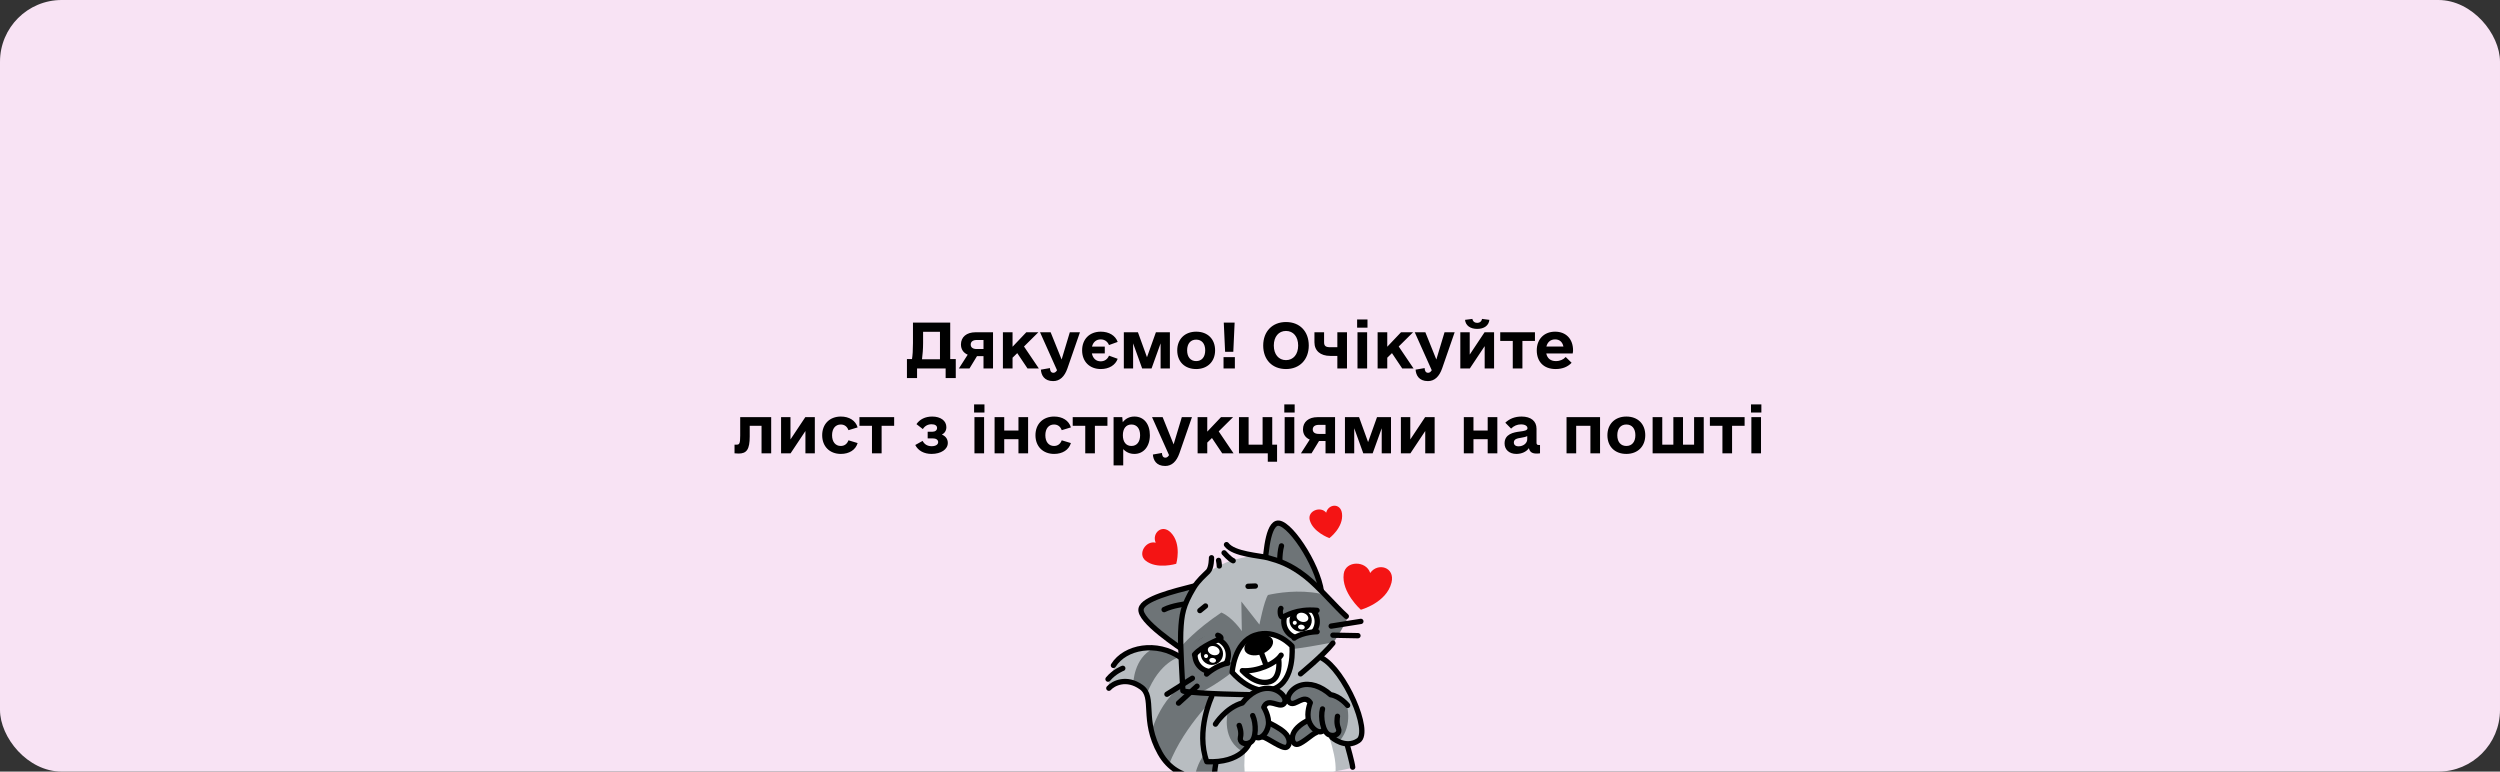 <?xml version="1.0" encoding="UTF-8"?> <svg xmlns="http://www.w3.org/2000/svg" width="1296" height="400" viewBox="0 0 1296 400" fill="none"><rect x="0" y="0" width="1296" height="400" fill="#333333" stroke="none"/><g clip-path="url(#clip0_4664_21961)"><rect width="1296" height="400" rx="32" fill="#F8E3F4"></rect><path d="M492.594 186.125H495.469V196H490.219V191H475.406V196H470.156V186.125H472.781C473.094 184.25 473.281 181.5 473.281 177.812V167.25H492.594V186.125ZM477.969 186.25H487.281V172H478.531V177.812C478.531 180.875 478.281 183.875 477.969 186.25ZM514.781 172.25V191H509.844V184.625H506.469L502.594 191H497.094L501.656 183.875C499.469 182.938 498.156 181.125 498.156 178.562C498.156 174.688 501.094 172.25 505.719 172.25H514.781ZM506.344 180.938H509.844V176.25H506.344C504.344 176.25 503.219 177.125 503.219 178.625C503.219 180.125 504.344 180.938 506.344 180.938ZM532.656 191L527.344 183.062L524.906 185.438V191H519.906V172.25H524.906V179.75L532.031 172.25H538.281L530.844 179.625L538.531 191H532.656ZM554.594 172.25H559.844L553.344 191C551.844 195.25 549.406 197.562 545.969 197.562C541.344 197.562 539.781 194.5 539.594 191.625L544.281 190.812C544.344 192.312 544.844 193.25 546.094 193.25C546.844 193.25 547.406 192.812 547.969 191.938L539.156 172.25H544.656L550.344 186.375L554.594 172.25ZM570.594 187.312C572.656 187.312 574.156 186.188 574.906 184.375L579.406 186C578.219 189.312 574.906 191.312 570.656 191.312C564.844 191.312 560.969 187.438 560.969 181.625C560.969 175.812 564.844 171.938 570.656 171.938C574.906 171.938 578.219 173.938 579.406 177.25L574.906 178.875C574.156 177.062 572.656 175.938 570.594 175.938C568.281 175.938 566.656 177.375 566.094 179.688H572.719V183.188H566.031C566.531 185.75 568.156 187.312 570.594 187.312ZM606.469 172.25V191H601.656V178L596.969 191H592.094L587.406 178V191H582.594V172.25H589.906L594.594 185.188L599.219 172.25H606.469ZM620.094 191.312C614.156 191.312 610.281 187.5 610.281 181.625C610.281 175.812 614.219 171.938 620.094 171.938C626.031 171.938 629.906 175.75 629.906 181.625C629.906 187.438 625.969 191.312 620.094 191.312ZM620.094 187.188C622.969 187.188 624.781 185.125 624.781 181.625C624.781 178.125 622.969 176.062 620.094 176.062C617.219 176.062 615.406 178.125 615.406 181.625C615.406 185.125 617.219 187.188 620.094 187.188ZM635.094 182.375L634.406 167.25H640.031L639.344 182.375H635.094ZM634.281 191V185.125H640.156V191H634.281ZM666.656 191.312C659.531 191.312 654.844 186.5 654.844 179.125C654.844 171.812 659.594 166.938 666.656 166.938C673.781 166.938 678.469 171.75 678.469 179.125C678.469 186.438 673.719 191.312 666.656 191.312ZM666.656 186.688C670.469 186.688 672.969 183.688 672.969 179.125C672.969 174.562 670.469 171.562 666.656 171.562C662.844 171.562 660.344 174.562 660.344 179.125C660.344 183.688 662.844 186.688 666.656 186.688ZM693.281 172.25H698.281V191H693.281V184.5H689.594C684.469 184.5 681.406 181.812 681.406 177.438V172.25H686.406V177.438C686.406 179.312 687.219 180 689.594 180H693.281V172.25ZM703.531 169.875V165.625H708.906V169.875H703.531ZM703.719 191V172.25H708.719V191H703.719ZM726.906 191L721.594 183.062L719.156 185.438V191H714.156V172.25H719.156V179.75L726.281 172.25H732.531L725.094 179.625L732.781 191H726.906ZM748.844 172.25H754.094L747.594 191C746.094 195.25 743.656 197.562 740.219 197.562C735.594 197.562 734.031 194.5 733.844 191.625L738.531 190.812C738.594 192.312 739.094 193.25 740.344 193.25C741.094 193.25 741.656 192.812 742.219 191.938L733.406 172.25H738.906L744.594 186.375L748.844 172.25ZM765.781 170.5C762.156 170.5 759.781 168.75 759.469 165.812L763.281 165.312C763.531 166.688 764.531 167.375 765.781 167.375C767.031 167.375 768.031 166.688 768.281 165.312L772.094 165.812C771.781 168.75 769.406 170.5 765.781 170.5ZM769.594 172.25H774.531V191H769.656V179.438L761.969 191H757.031V172.25H761.906V183.812L769.594 172.25ZM795.719 172.25V176.75H789.219V191H784.219V176.75H777.719V172.25H795.719ZM801.594 183.25C802.094 185.75 803.844 187.188 806.531 187.188C808.781 187.188 810.469 186.375 811.656 185.062L814.719 188.062C812.844 190.062 810.094 191.312 806.469 191.312C799.969 191.312 796.656 187.188 796.656 181.625C796.656 175.875 800.406 171.938 806.156 171.938C811.844 171.938 815.469 175.75 815.469 181.625C815.469 182 815.469 182.375 815.281 183.25H801.594ZM806.156 175.938C803.844 175.938 802.219 177.312 801.656 179.625H810.469C809.969 177.25 808.469 175.938 806.156 175.938ZM399.781 216.25V235H394.781V220.75H388.656V226.25C388.656 232.938 387.094 235.125 382.906 235.125C382.156 235.125 381.406 235.062 380.781 235V230.5H381.969C383.344 230.5 383.719 229.812 383.719 225.75V216.25H399.781ZM417.469 216.25H422.406V235H417.531V223.438L409.844 235H404.906V216.25H409.781V227.812L417.469 216.25ZM435.906 235.312C430.094 235.312 426.219 231.438 426.219 225.625C426.219 219.812 430.094 215.938 435.906 215.938C440.219 215.938 443.531 218 444.594 221.562L439.844 223C439.156 221.125 437.781 220.062 435.844 220.062C433.094 220.062 431.344 222.188 431.344 225.625C431.344 229.062 433.094 231.188 435.844 231.188C437.781 231.188 439.156 230.125 439.844 228.25L444.594 229.688C443.531 233.25 440.219 235.312 435.906 235.312ZM463.531 216.25V220.75H457.031V235H452.031V220.75H445.531V216.25H463.531ZM488.281 225.312C490.219 226.062 491.344 227.625 491.344 229.625C491.344 232.938 487.844 235.312 482.906 235.312C479.094 235.312 475.969 233.688 474.469 230.688L478.281 228.562C479.219 230.375 480.844 231.312 482.969 231.312C485.031 231.312 486.344 230.5 486.344 229.188C486.344 228 485.281 227.25 483.469 227.25H480.906V223.812H483.344C484.781 223.812 485.781 223.062 485.781 221.875C485.781 220.625 484.719 219.938 482.906 219.938C480.969 219.938 479.406 220.812 478.406 222.438L475.094 219.875C476.781 217.375 479.656 215.938 483.219 215.938C487.656 215.938 490.594 218.125 490.594 221.438C490.594 223.188 489.781 224.5 488.281 225.312ZM504.969 213.875V209.625H510.344V213.875H504.969ZM505.156 235V216.25H510.156V235H505.156ZM527.969 216.25H532.969V235H527.969V227.688H520.594V235H515.594V216.25H520.594V223.188H527.969V216.25ZM546.469 235.312C540.656 235.312 536.781 231.438 536.781 225.625C536.781 219.812 540.656 215.938 546.469 215.938C550.781 215.938 554.094 218 555.156 221.562L550.406 223C549.719 221.125 548.344 220.062 546.406 220.062C543.656 220.062 541.906 222.188 541.906 225.625C541.906 229.062 543.656 231.188 546.406 231.188C548.344 231.188 549.719 230.125 550.406 228.25L555.156 229.688C554.094 233.25 550.781 235.312 546.469 235.312ZM574.094 216.25V220.75H567.594V235H562.594V220.75H556.094V216.25H574.094ZM588.094 215.938C592.969 215.938 596.094 219.75 596.094 225.625C596.094 231.438 592.844 235.312 588.094 235.312C585.656 235.312 583.719 234.375 582.281 232.812V241.25H577.281V216.25H581.781L582.031 218.875C583.469 217 585.531 215.938 588.094 215.938ZM586.531 231.188C589.344 231.188 591.031 229.062 591.031 225.625C591.031 222.188 589.344 220.062 586.531 220.062C583.719 220.062 582.094 222.188 582.094 225.625C582.094 229.062 583.719 231.188 586.531 231.188ZM612.656 216.25H617.906L611.406 235C609.906 239.25 607.469 241.562 604.031 241.562C599.406 241.562 597.844 238.5 597.656 235.625L602.344 234.812C602.406 236.312 602.906 237.25 604.156 237.25C604.906 237.25 605.469 236.812 606.031 235.938L597.219 216.25H602.719L608.406 230.375L612.656 216.25ZM633.594 235L628.281 227.062L625.844 229.438V235H620.844V216.25H625.844V223.75L632.969 216.25H639.219L631.781 223.625L639.469 235H633.594ZM659.531 230.5H662.031V239.375H657.219V235H642.281V216.25H647.281V230.5H654.531V216.25H659.531V230.5ZM665.781 213.875V209.625H671.156V213.875H665.781ZM665.969 235V216.25H670.969V235H665.969ZM692.094 216.25V235H687.156V228.625H683.781L679.906 235H674.406L678.969 227.875C676.781 226.938 675.469 225.125 675.469 222.562C675.469 218.688 678.406 216.25 683.031 216.25H692.094ZM683.656 224.938H687.156V220.25H683.656C681.656 220.25 680.531 221.125 680.531 222.625C680.531 224.125 681.656 224.938 683.656 224.938ZM721.094 216.25V235H716.281V222L711.594 235H706.719L702.031 222V235H697.219V216.25H704.531L709.219 229.188L713.844 216.25H721.094ZM738.781 216.25H743.719V235H738.844V223.438L731.156 235H726.219V216.25H731.094V227.812L738.781 216.25ZM771.219 216.25H776.219V235H771.219V227.688H763.844V235H758.844V216.25H763.844V223.188H771.219V216.25ZM797.594 230.688H798.344V235C797.969 235.062 797.469 235.125 796.531 235.125C794.219 235.125 792.969 234.25 792.594 232.312C791.281 234.188 788.844 235.312 786.094 235.312C782.406 235.312 779.969 233.125 779.969 229.875C779.969 225 784.531 224.125 788.031 223.688C790.156 223.438 791.844 223.125 791.844 222C791.844 220.812 790.594 220 788.469 220C786.531 220 784.781 220.75 783.344 222.188L780.344 219.125C782.594 217 785.406 215.938 788.781 215.938C793.656 215.938 796.531 218.312 796.531 222.25V229.625C796.531 230.312 796.906 230.688 797.594 230.688ZM787.219 231.375C789.719 231.375 791.719 229.75 791.719 227.688V226.062C790.969 226.5 789.906 226.688 788.531 226.938C786.594 227.25 784.781 227.562 784.781 229.375C784.781 230.625 785.656 231.375 787.219 231.375ZM829.469 216.25V235H824.469V220.75H817.094V235H812.094V216.25H829.469ZM843.094 235.312C837.156 235.312 833.281 231.5 833.281 225.625C833.281 219.812 837.219 215.938 843.094 215.938C849.031 215.938 852.906 219.75 852.906 225.625C852.906 231.438 848.969 235.312 843.094 235.312ZM843.094 231.188C845.969 231.188 847.781 229.125 847.781 225.625C847.781 222.125 845.969 220.062 843.094 220.062C840.219 220.062 838.406 222.125 838.406 225.625C838.406 229.125 840.219 231.188 843.094 231.188ZM878.219 216.25H883.219V235H856.719V216.25H861.719V230.5H867.469V216.25H872.469V230.5H878.219V216.25ZM904.406 216.25V220.75H897.906V235H892.906V220.75H886.406V216.25H904.406ZM907.719 213.875V209.625H913.094V213.875H907.719ZM907.906 235V216.25H912.906V235H907.906Z" fill="black"></path><path d="M608.572 338.192C624.42 343.115 636.172 365.9 637.034 376.501C637.933 387.103 632.578 400.723 629.739 402.987C629.739 402.987 605.337 406.581 599.695 387.678C594.053 368.775 599.3 361.803 591.969 356.628C584.314 351.237 576.875 353.861 574.539 356.484C574.539 356.448 575.869 328.022 608.572 338.192Z" fill="#B8BDC1"></path><path d="M619.25 402.591C619.25 402.591 621.011 394.649 624.317 391.307C628.953 388.432 631.397 390.409 631.397 390.409C631.397 390.409 632.044 402.124 626.761 403.023C621.478 403.921 619.25 402.591 619.25 402.591Z" fill="#6E7477"></path><path d="M596.93 379.16C596.93 379.16 604.333 352.53 623.883 352.207C628.519 355.19 632.723 358.388 632.723 358.388C632.723 358.388 613.928 375.638 605.986 396.41C600.703 389.079 596.93 379.16 596.93 379.16Z" fill="#6E7477"></path><path d="M705.067 383.905C703.091 385.234 701.078 385.666 699.245 385.558C699.281 385.953 699.317 386.205 699.317 386.205C699.317 386.205 701.977 395.62 702.156 397.705C702.156 397.705 698.922 398.675 692.417 399.789C683.289 401.37 667.728 403.239 645.699 403.311C640.703 403.311 635.348 403.239 629.67 403.023C629.167 400.759 630.102 397.525 630.353 394.83C628.772 394.973 628.448 394.973 626.58 394.866C620.65 378.801 629.095 361.084 629.095 361.084L631.683 353.286C634.342 348.255 641.386 351.812 655.761 344.876C671.645 337.258 680.594 336.719 686.164 341.462L686.128 341.103C697.88 347.5 711.823 379.305 705.067 383.905Z" fill="#B8BDC1"></path><path d="M692.376 399.788C683.247 401.369 667.687 403.238 645.657 403.31C644.902 399.429 644.866 394.649 645.549 388.863C648.137 367.48 660.427 360.796 665.494 360.508C675.701 359.897 686.733 368.63 691.513 391.019C692.232 394.326 692.483 397.236 692.376 399.788Z" fill="white"></path><path d="M663.738 271.206C655.365 272.392 655.401 295.392 655.868 301.106C663.918 294.673 679.767 305.85 685.013 305.994C683.684 296.865 670.027 270.344 663.738 271.206Z" fill="#6E7477"></path><path d="M655.227 300.351C655.909 289.642 656.736 273.326 661.731 271.35C667.517 269.05 683.114 292.337 685.055 306.82" stroke="black" stroke-width="2.76" stroke-miterlimit="10" stroke-linecap="round" stroke-linejoin="round"></path><path d="M663.526 294.492C663.526 294.492 663.023 287.592 664.317 282.992" stroke="black" stroke-width="2.76" stroke-miterlimit="10" stroke-linecap="round" stroke-linejoin="round"></path><path d="M591.867 315.841C592.442 307.395 614.076 304.916 619.754 304.305C614.938 313.433 614.543 333.378 615.657 338.553C609.44 334.672 591.256 324.502 591.867 315.841Z" fill="#6E7477"></path><path d="M618.855 303.836C608.469 306.495 592.584 310.377 591.542 315.623C590.356 321.733 610.589 335.03 616.842 339.378" stroke="black" stroke-width="2.76" stroke-miterlimit="10" stroke-linecap="round" stroke-linejoin="round"></path><path d="M614.653 313.072C614.653 313.072 607.789 313.863 603.477 316.019" stroke="black" stroke-width="2.76" stroke-miterlimit="10" stroke-linecap="round" stroke-linejoin="round"></path><path d="M671.112 352.066C677.041 347.43 689.116 339.524 698.137 320.118C693.788 315.913 688.829 307.647 679.665 300.424C671.543 293.991 665.649 290.972 660.223 289.283C650.52 286.264 631.509 289.93 622.237 300.711C615.732 308.222 611.743 316.524 611.276 327.377C610.701 341.572 612.893 354.438 612.893 354.438C612.893 354.438 624.716 360.799 648.004 360.583C653.143 360.511 667.195 355.121 671.112 352.066Z" fill="#B8BDC1"></path><path d="M698.747 320.117C695.872 326.263 694.183 328.491 691.452 332.911C672.189 336.649 663.456 337.547 658.389 336.72C641.966 339.272 643.511 344.663 643.511 344.663C643.511 344.663 631.005 355.228 621.877 359.109L611.922 354.366C611.922 354.366 612.353 347.43 612.712 334.744C612.712 334.744 619.648 326.55 633.161 317.53C638.983 320.009 643.762 327.197 643.762 327.197L643.511 311.816L652.891 323.783C652.891 323.783 655.298 311.492 657.311 308.438C661.911 307.395 673.087 305.491 684.372 307.755C691.811 314.044 695.045 316.559 698.747 320.117Z" fill="#6E7477"></path><path d="M690.978 333.414C685.911 339.775 674.195 349.334 674.195 349.334" stroke="black" stroke-width="2.76" stroke-miterlimit="10" stroke-linecap="round" stroke-linejoin="round"></path><path d="M635.82 282.346C639.558 287.377 653.106 287.988 657.419 289.174C662.881 290.683 668.883 292.552 677.005 298.985C683.761 304.339 692.278 314.402 697.92 319.505" stroke="black" stroke-width="2.76" stroke-miterlimit="10" stroke-linecap="round" stroke-linejoin="round"></path><path d="M669.78 334.959C669.78 334.959 661.586 325.58 650.589 329.317C639.592 333.055 638.766 348.508 638.766 348.508C638.766 348.508 649.259 361.266 660.364 357.097C671.469 352.928 669.78 334.959 669.78 334.959Z" fill="white" stroke="black" stroke-width="2.76" stroke-miterlimit="10" stroke-linecap="round" stroke-linejoin="round"></path><path d="M654.232 339.004C658.227 337.502 660.701 334.252 659.758 331.744C658.816 329.236 654.813 328.419 650.819 329.92C646.824 331.422 644.35 334.672 645.293 337.18C646.235 339.688 650.238 340.505 654.232 339.004Z" fill="black"></path><path d="M653.969 338.588L656.377 344.985" stroke="black" stroke-width="2.76" stroke-miterlimit="10" stroke-linecap="round" stroke-linejoin="round"></path><path d="M664.133 339.631C661.042 344.339 651.519 348.22 644.008 347.681C644.008 347.681 651.123 355.731 658.491 353.323C664.133 351.49 662.911 342.075 662.911 342.075" stroke="black" stroke-width="2.76" stroke-miterlimit="10" stroke-linecap="round" stroke-linejoin="round"></path><path d="M646.992 303.945L650.766 303.801" stroke="black" stroke-width="2.76" stroke-miterlimit="10" stroke-linecap="round" stroke-linejoin="round"></path><path d="M622.016 316.522L624.927 314.15" stroke="black" stroke-width="2.76" stroke-miterlimit="10" stroke-linecap="round" stroke-linejoin="round"></path><path d="M628.049 289.139C628.049 289.139 628.085 294.386 626.289 296.254C624.456 298.123 621.042 300.962 618.778 304.771C613.279 313.971 612.524 318.392 612.093 327.628C611.77 335.246 612.992 352.461 613.207 358.103" stroke="black" stroke-width="2.76" stroke-miterlimit="10" stroke-linecap="round" stroke-linejoin="round"></path><path d="M674.2 330.861C678.983 330.861 682.861 326.983 682.861 322.2C682.861 317.417 678.983 313.539 674.2 313.539C669.417 313.539 665.539 317.417 665.539 322.2C665.539 326.983 669.417 330.861 674.2 330.861Z" fill="white" stroke="black" stroke-width="2.76" stroke-miterlimit="10" stroke-linecap="round" stroke-linejoin="round"></path><path d="M681.598 315.805C675.992 316.919 664.672 319.147 664.672 319.147C664.672 319.147 664.852 317.279 664.959 316.416C665.139 315.374 667.906 312.211 672.578 311.349C677.25 310.45 683.467 312.427 683.827 313.865C684.15 315.302 684.186 315.266 681.598 315.805Z" fill="#6E7477"></path><path d="M682.745 316.414C671.82 315.444 666.609 319.469 664.992 319.829C663.374 320.188 663.518 315.732 664.021 315.408" stroke="black" stroke-width="2.76" stroke-miterlimit="10" stroke-linecap="round" stroke-linejoin="round"></path><path d="M683.112 331.185C682.896 329.173 682.932 326.046 676.967 328.094C671.001 330.143 669.025 329.963 673.121 333.809C677.254 337.69 683.112 331.185 683.112 331.185Z" fill="#6E7477"></path><path d="M682.786 327.484C682.786 327.484 675.562 327.556 670.891 330.791L682.786 327.484Z" fill="white"></path><path d="M682.786 327.484C682.786 327.484 675.562 327.556 670.891 330.791" stroke="black" stroke-width="2.76" stroke-miterlimit="10" stroke-linecap="round" stroke-linejoin="round"></path><path d="M628.13 348.183C632.913 348.183 636.791 344.306 636.791 339.522C636.791 334.739 632.913 330.861 628.13 330.861C623.346 330.861 619.469 334.739 619.469 339.522C619.469 344.306 623.346 348.183 628.13 348.183Z" fill="white" stroke="black" stroke-width="2.76" stroke-miterlimit="10" stroke-linecap="round" stroke-linejoin="round"></path><path d="M619.069 338.444C624.028 335.569 633.947 329.747 633.947 329.747C633.947 329.747 632.581 328.489 631.898 327.914C631.072 327.231 627.514 327.914 623.417 330.358C619.32 332.802 615.403 337.186 616.086 338.48C616.769 339.774 616.804 339.774 619.069 338.444Z" fill="#6E7477"></path><path d="M619.25 339.343C622.916 334.959 631.9 331.509 632.727 331.077C633.553 330.646 632.044 329.424 631.289 329.316" stroke="black" stroke-width="2.76" stroke-miterlimit="10" stroke-linecap="round" stroke-linejoin="round"></path><path d="M628.231 344.697C631.427 344.697 634.017 342.106 634.017 338.911C634.017 335.715 631.427 333.125 628.231 333.125C625.036 333.125 622.445 335.715 622.445 338.911C622.445 342.106 625.036 344.697 628.231 344.697Z" fill="black"></path><path d="M627.81 352.389C626.588 350.771 624.468 348.507 630.218 345.956C635.968 343.404 637.334 341.931 636.938 347.573C636.507 353.179 627.81 352.389 627.81 352.389Z" fill="#6E7477"></path><path d="M625.5 349.441C625.5 349.441 630.855 344.625 636.497 343.799L625.5 349.441Z" fill="white"></path><path d="M625.5 349.441C625.5 349.441 630.855 344.625 636.497 343.799" stroke="black" stroke-width="2.76" stroke-miterlimit="10" stroke-linecap="round" stroke-linejoin="round"></path><path d="M690.086 324.573L705.467 322.129" stroke="black" stroke-width="2.76" stroke-miterlimit="10" stroke-linecap="round" stroke-linejoin="round"></path><path d="M690.984 329.281L703.958 329.533" stroke="black" stroke-width="2.76" stroke-miterlimit="10" stroke-linecap="round" stroke-linejoin="round"></path><path d="M613.898 358.354C621.877 359.791 647.716 360.114 647.716 360.114" stroke="black" stroke-width="2.76" stroke-miterlimit="10" stroke-linecap="round" stroke-linejoin="round"></path><path d="M618.134 351.598L604.945 359.899" stroke="black" stroke-width="2.76" stroke-miterlimit="10" stroke-linecap="round" stroke-linejoin="round"></path><path d="M620.541 355.73L610.945 364.499" stroke="black" stroke-width="2.76" stroke-miterlimit="10" stroke-linecap="round" stroke-linejoin="round"></path><path d="M634.562 286.586C634.562 286.586 637.581 290.036 639.27 290.683" stroke="black" stroke-width="2.76" stroke-miterlimit="10" stroke-linecap="round" stroke-linejoin="round"></path><path d="M632.078 293.379C632.078 293.379 632.114 292.373 631.719 290.504" stroke="black" stroke-width="2.76" stroke-miterlimit="10" stroke-linecap="round" stroke-linejoin="round"></path><path d="M632.146 338.309C632.561 337.109 631.575 335.678 629.943 335.114C628.311 334.549 626.651 335.065 626.236 336.266C625.821 337.466 626.807 338.897 628.439 339.461C630.071 340.026 631.731 339.51 632.146 338.309Z" fill="white"></path><path d="M630.378 342.582C630.479 341.894 629.781 341.223 628.819 341.081C627.856 340.94 626.995 341.383 626.894 342.07C626.793 342.757 627.491 343.429 628.453 343.57C629.415 343.712 630.277 343.269 630.378 342.582Z" fill="white"></path><path d="M625.214 341.139C625.79 341.139 626.256 340.672 626.256 340.097C626.256 339.521 625.79 339.055 625.214 339.055C624.638 339.055 624.172 339.521 624.172 340.097C624.172 340.672 624.638 341.139 625.214 341.139Z" fill="white"></path><path d="M674.231 327.447C677.427 327.447 680.017 324.856 680.017 321.661C680.017 318.465 677.427 315.875 674.231 315.875C671.036 315.875 668.445 318.465 668.445 321.661C668.445 324.856 671.036 327.447 674.231 327.447Z" fill="black"></path><path d="M678.146 321.059C678.561 319.859 677.575 318.428 675.943 317.864C674.311 317.299 672.651 317.815 672.236 319.016C671.821 320.216 672.807 321.647 674.439 322.211C676.071 322.776 677.731 322.26 678.146 321.059Z" fill="white"></path><path d="M676.386 325.332C676.487 324.644 675.789 323.973 674.827 323.831C673.864 323.69 673.002 324.133 672.902 324.82C672.801 325.507 673.499 326.179 674.461 326.32C675.423 326.462 676.285 326.019 676.386 325.332Z" fill="white"></path><path d="M671.214 323.889C671.79 323.889 672.256 323.422 672.256 322.847C672.256 322.271 671.79 321.805 671.214 321.805C670.638 321.805 670.172 322.271 670.172 322.847C670.172 323.422 670.638 323.889 671.214 323.889Z" fill="white"></path><path d="M587.516 354.111C587.516 354.111 587.767 341.245 597.722 336.286C603.795 335.387 611.773 340.49 611.773 340.49C611.773 340.49 601.172 342.683 594.523 359.717C592.439 353.356 587.516 354.111 587.516 354.111Z" fill="#6E7477"></path><path d="M636.39 369.529C636.39 369.529 632.976 384.012 644.907 389.978C646.884 386.779 648.68 385.665 649.219 384.12C649.759 382.575 651.555 383.006 652.526 382.575C653.496 382.143 654.61 381.353 659.498 384.335C664.349 387.318 667.907 388.648 668.015 386.204C668.123 383.76 667.476 380.023 664.134 377.903C660.827 375.818 657.377 374.596 657.377 374.596C657.377 374.596 657.413 369.745 655.113 366.654C660.216 362.881 664.457 366.367 665.427 364.893C666.398 363.42 662.301 355.478 656.443 356.7C650.585 357.921 643.937 364.426 643.937 364.426L636.39 369.529Z" fill="#6E7477"></path><path d="M697.85 364.245C697.85 364.245 701.84 375.53 694.436 384.119C691.777 381.423 689.657 381.855 688.794 380.489C687.896 379.088 686.422 378.836 685.344 378.62C684.266 378.405 683.008 377.902 678.947 381.891C674.886 385.88 671.077 387.605 670.43 385.233C669.783 382.897 670.214 379.447 672.982 376.68C675.749 373.877 678.804 371.936 678.804 371.936C678.804 371.936 677.689 367.192 679.235 363.67C673.413 361.155 670.035 365.467 668.777 364.281C667.483 363.095 669.711 354.398 675.677 354.291C681.643 354.183 689.549 359.717 689.549 359.717L697.85 364.245Z" fill="#6E7477"></path><path d="M628.157 361.084C628.157 361.084 619.712 378.837 625.605 394.865C643.574 395.728 647.527 385.521 647.527 385.521" stroke="black" stroke-width="2.76" stroke-miterlimit="10" stroke-linecap="round" stroke-linejoin="round"></path><path d="M685.195 341.102C697.019 347.498 710.962 379.303 704.206 383.903C697.45 388.503 690.442 382.25 690.442 382.25" stroke="black" stroke-width="2.76" stroke-miterlimit="10" stroke-linecap="round" stroke-linejoin="round"></path><path d="M630.321 395.512C630.321 395.512 629.422 400.184 629.602 402.627" stroke="black" stroke-width="2.76" stroke-miterlimit="10" stroke-linecap="round" stroke-linejoin="round"></path><path d="M698.422 386.203C698.422 386.203 701.081 395.619 701.225 397.703" stroke="black" stroke-width="2.76" stroke-miterlimit="10" stroke-linecap="round" stroke-linejoin="round"></path><path d="M574.828 356.77C577.164 354.147 583.992 350.769 591.611 356.195C598.942 361.37 591.719 373.122 601.35 390.336C610.766 407.191 629.417 402.555 629.417 402.555" stroke="black" stroke-width="2.76" stroke-miterlimit="10" stroke-linecap="round" stroke-linejoin="round"></path><path d="M611.883 340.743C599.736 332.297 583.241 335.244 577.203 344.947" stroke="black" stroke-width="2.76" stroke-miterlimit="10" stroke-linecap="round" stroke-linejoin="round"></path><path d="M630.102 375.387C630.102 375.387 635.456 366.834 644.009 364.426C648.142 359.179 653.533 356.16 658.78 356.951C664.027 357.742 667.836 362.521 665.464 364.893C663.092 367.265 657.342 361.228 655.15 366.654C655.15 366.654 658.169 371.434 657.522 375.89C656.875 380.346 653.245 383.832 650.837 381.928" stroke="black" stroke-width="2.76" stroke-miterlimit="10" stroke-linecap="round" stroke-linejoin="round"></path><path d="M649.398 370.967C651.303 374.956 651.303 383.042 648.284 384.803C645.266 386.564 642.391 384.803 643.038 382.251C643.684 379.7 642.714 376.861 642.391 376.07" stroke="black" stroke-width="2.76" stroke-miterlimit="10" stroke-linecap="round" stroke-linejoin="round"></path><path d="M658.17 374.92C658.17 374.92 663.166 377.184 665.933 379.771C668.736 382.395 669.095 386.168 666.975 387.354C664.855 388.504 656.913 382.359 654.828 382.107" stroke="black" stroke-width="2.76" stroke-miterlimit="10" stroke-linecap="round" stroke-linejoin="round"></path><path d="M698.601 365.683C698.601 365.683 694.612 360.832 689.796 360.149C684.801 355.693 678.979 353.68 673.948 355.369C668.917 357.058 666.006 362.413 668.773 364.354C671.54 366.294 676.104 359.358 679.267 364.282C679.267 364.282 677.111 369.493 678.512 373.769C679.914 378.046 684.118 380.849 686.131 378.549" stroke="black" stroke-width="2.76" stroke-miterlimit="10" stroke-linecap="round" stroke-linejoin="round"></path><path d="M685.588 367.516C684.402 371.756 685.804 379.734 689.11 380.956C692.38 382.142 694.896 379.914 693.818 377.542C692.74 375.17 693.207 372.152 693.351 371.325" stroke="black" stroke-width="2.76" stroke-miterlimit="10" stroke-linecap="round" stroke-linejoin="round"></path><path d="M678 373.482C678 373.482 674.119 375.243 671.711 378.19C669.268 381.137 669.447 384.946 671.711 385.809C673.975 386.671 680.229 380.382 682.277 379.807" stroke="black" stroke-width="2.76" stroke-miterlimit="10" stroke-linecap="round" stroke-linejoin="round"></path><path d="M582.053 346.457C582.053 346.457 577.705 348.074 574.398 352.063" stroke="black" stroke-width="2.76" stroke-miterlimit="10" stroke-linecap="round" stroke-linejoin="round"></path><path d="M710.311 297.043C708.298 290.539 697.517 290.467 696.582 297.511C695.289 307.07 705.459 316.09 705.459 316.09C705.459 316.09 718.72 312.497 721.343 302.075C723.392 293.917 714.156 291.437 710.311 297.043Z" fill="#F41414"></path><path d="M687.495 265.777C684.62 262.184 677.792 264.807 678.942 269.479C680.487 275.84 689.148 278.966 689.148 278.966C689.148 278.966 696.623 273.396 695.689 266.173C694.97 260.53 688.537 261.249 687.495 265.777Z" fill="#F41414"></path><path d="M599.124 281.339C594.021 280.045 589.564 287.125 593.841 290.611C599.663 295.355 609.761 292.264 609.761 292.264C609.761 292.264 612.78 282.022 606.922 276.056C602.358 271.42 596.967 276.523 599.124 281.339Z" fill="#F41414"></path></g><defs><clipPath id="clip0_4664_21961"><rect width="1296" height="400" rx="32" fill="white"></rect></clipPath></defs></svg> 